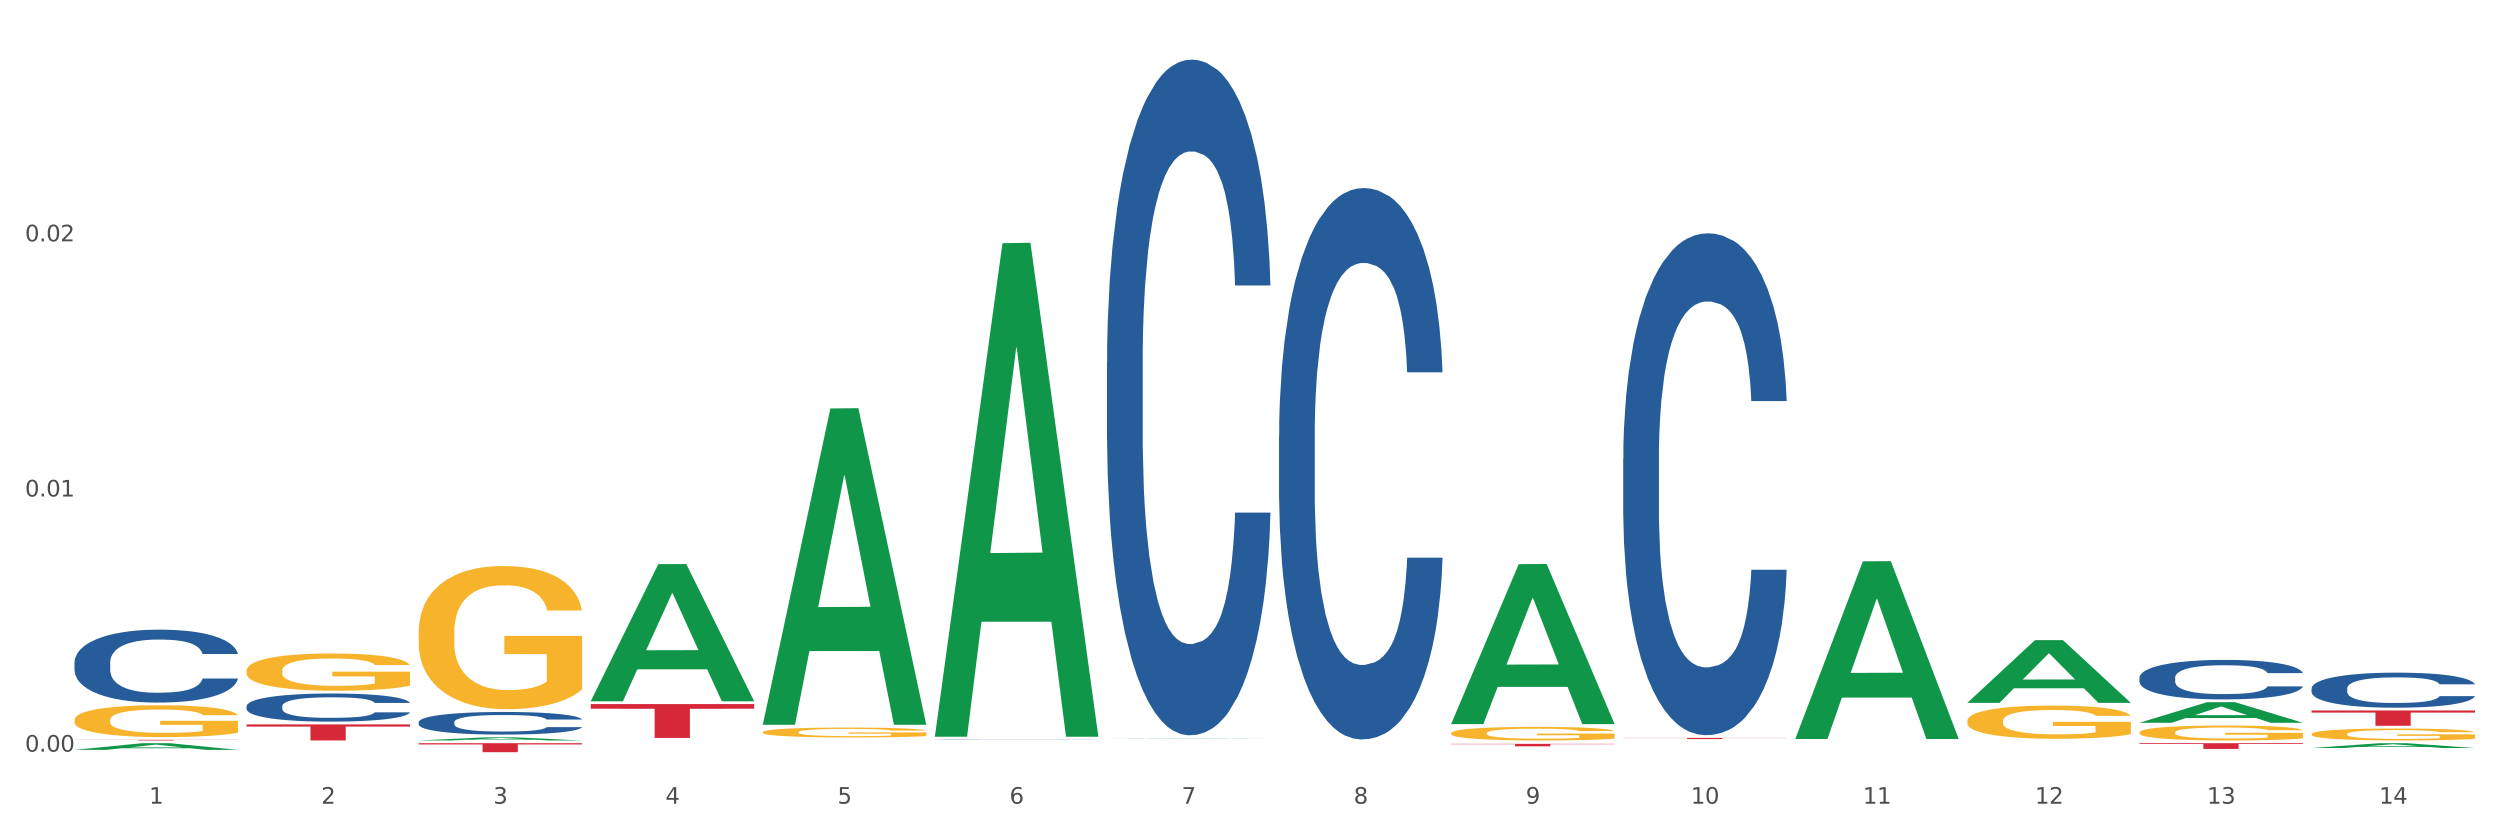 <?xml version="1.0" encoding="utf-8" standalone="no"?>
<!DOCTYPE svg PUBLIC "-//W3C//DTD SVG 1.1//EN"
  "http://www.w3.org/Graphics/SVG/1.1/DTD/svg11.dtd">
<svg xmlns:xlink="http://www.w3.org/1999/xlink" width="1080pt" height="360pt" viewBox="0 0 1080 360" xmlns="http://www.w3.org/2000/svg" version="1.1">
 <rect x="0" y="0" width="1080" height="360" fill="#333333" stroke="none"/>
 <defs>
  <style type="text/css">*{stroke-linejoin: round; stroke-linecap: butt}</style>
 </defs>
 <g id="figure_1">
  <g id="patch_1">
   <path d="M 0 360 
L 1080 360 
L 1080 0 
L 0 0 
z
" style="fill: #ffffff; stroke: #ffffff; stroke-linejoin: miter"/>
  </g>
  <g id="axes_1">
   <g id="matplotlib.axis_1">
    <g id="xtick_1">
     <g id="text_1">
      <!-- 1 -->
      <g style="fill: #4d4d4d" transform="translate(64.432 347.204) scale(0.096 -0.096)">
       <defs>
        <path id="DejaVuSans-31" d="M 794 531 
L 1825 531 
L 1825 4091 
L 703 3866 
L 703 4441 
L 1819 4666 
L 2450 4666 
L 2450 531 
L 3481 531 
L 3481 0 
L 794 0 
L 794 531 
z
" transform="scale(0.016)"/>
       </defs>
       <use xlink:href="#DejaVuSans-31"/>
      </g>
     </g>
    </g>
    <g id="xtick_2">
     <g id="text_2">
      <!-- 2 -->
      <g style="fill: #4d4d4d" transform="translate(138.771 347.204) scale(0.096 -0.096)">
       <defs>
        <path id="DejaVuSans-32" d="M 1228 531 
L 3431 531 
L 3431 0 
L 469 0 
L 469 531 
Q 828 903 1448 1529 
Q 2069 2156 2228 2338 
Q 2531 2678 2651 2914 
Q 2772 3150 2772 3378 
Q 2772 3750 2511 3984 
Q 2250 4219 1831 4219 
Q 1534 4219 1204 4116 
Q 875 4013 500 3803 
L 500 4441 
Q 881 4594 1212 4672 
Q 1544 4750 1819 4750 
Q 2544 4750 2975 4387 
Q 3406 4025 3406 3419 
Q 3406 3131 3298 2873 
Q 3191 2616 2906 2266 
Q 2828 2175 2409 1742 
Q 1991 1309 1228 531 
z
" transform="scale(0.016)"/>
       </defs>
       <use xlink:href="#DejaVuSans-32"/>
      </g>
     </g>
    </g>
    <g id="xtick_3">
     <g id="text_3">
      <!-- 3 -->
      <g style="fill: #4d4d4d" transform="translate(213.109 347.204) scale(0.096 -0.096)">
       <defs>
        <path id="DejaVuSans-33" d="M 2597 2516 
Q 3050 2419 3304 2112 
Q 3559 1806 3559 1356 
Q 3559 666 3084 287 
Q 2609 -91 1734 -91 
Q 1441 -91 1130 -33 
Q 819 25 488 141 
L 488 750 
Q 750 597 1062 519 
Q 1375 441 1716 441 
Q 2309 441 2620 675 
Q 2931 909 2931 1356 
Q 2931 1769 2642 2001 
Q 2353 2234 1838 2234 
L 1294 2234 
L 1294 2753 
L 1863 2753 
Q 2328 2753 2575 2939 
Q 2822 3125 2822 3475 
Q 2822 3834 2567 4026 
Q 2313 4219 1838 4219 
Q 1578 4219 1281 4162 
Q 984 4106 628 3988 
L 628 4550 
Q 988 4650 1302 4700 
Q 1616 4750 1894 4750 
Q 2613 4750 3031 4423 
Q 3450 4097 3450 3541 
Q 3450 3153 3228 2886 
Q 3006 2619 2597 2516 
z
" transform="scale(0.016)"/>
       </defs>
       <use xlink:href="#DejaVuSans-33"/>
      </g>
     </g>
    </g>
    <g id="xtick_4">
     <g id="text_4">
      <!-- 4 -->
      <g style="fill: #4d4d4d" transform="translate(287.448 347.204) scale(0.096 -0.096)">
       <defs>
        <path id="DejaVuSans-34" d="M 2419 4116 
L 825 1625 
L 2419 1625 
L 2419 4116 
z
M 2253 4666 
L 3047 4666 
L 3047 1625 
L 3713 1625 
L 3713 1100 
L 3047 1100 
L 3047 0 
L 2419 0 
L 2419 1100 
L 313 1100 
L 313 1709 
L 2253 4666 
z
" transform="scale(0.016)"/>
       </defs>
       <use xlink:href="#DejaVuSans-34"/>
      </g>
     </g>
    </g>
    <g id="xtick_5">
     <g id="text_5">
      <!-- 5 -->
      <g style="fill: #4d4d4d" transform="translate(361.787 347.204) scale(0.096 -0.096)">
       <defs>
        <path id="DejaVuSans-35" d="M 691 4666 
L 3169 4666 
L 3169 4134 
L 1269 4134 
L 1269 2991 
Q 1406 3038 1543 3061 
Q 1681 3084 1819 3084 
Q 2600 3084 3056 2656 
Q 3513 2228 3513 1497 
Q 3513 744 3044 326 
Q 2575 -91 1722 -91 
Q 1428 -91 1123 -41 
Q 819 9 494 109 
L 494 744 
Q 775 591 1075 516 
Q 1375 441 1709 441 
Q 2250 441 2565 725 
Q 2881 1009 2881 1497 
Q 2881 1984 2565 2268 
Q 2250 2553 1709 2553 
Q 1456 2553 1204 2497 
Q 953 2441 691 2322 
L 691 4666 
z
" transform="scale(0.016)"/>
       </defs>
       <use xlink:href="#DejaVuSans-35"/>
      </g>
     </g>
    </g>
    <g id="xtick_6">
     <g id="text_6">
      <!-- 6 -->
      <g style="fill: #4d4d4d" transform="translate(436.125 347.204) scale(0.096 -0.096)">
       <defs>
        <path id="DejaVuSans-36" d="M 2113 2584 
Q 1688 2584 1439 2293 
Q 1191 2003 1191 1497 
Q 1191 994 1439 701 
Q 1688 409 2113 409 
Q 2538 409 2786 701 
Q 3034 994 3034 1497 
Q 3034 2003 2786 2293 
Q 2538 2584 2113 2584 
z
M 3366 4563 
L 3366 3988 
Q 3128 4100 2886 4159 
Q 2644 4219 2406 4219 
Q 1781 4219 1451 3797 
Q 1122 3375 1075 2522 
Q 1259 2794 1537 2939 
Q 1816 3084 2150 3084 
Q 2853 3084 3261 2657 
Q 3669 2231 3669 1497 
Q 3669 778 3244 343 
Q 2819 -91 2113 -91 
Q 1303 -91 875 529 
Q 447 1150 447 2328 
Q 447 3434 972 4092 
Q 1497 4750 2381 4750 
Q 2619 4750 2861 4703 
Q 3103 4656 3366 4563 
z
" transform="scale(0.016)"/>
       </defs>
       <use xlink:href="#DejaVuSans-36"/>
      </g>
     </g>
    </g>
    <g id="xtick_7">
     <g id="text_7">
      <!-- 7 -->
      <g style="fill: #4d4d4d" transform="translate(510.464 347.204) scale(0.096 -0.096)">
       <defs>
        <path id="DejaVuSans-37" d="M 525 4666 
L 3525 4666 
L 3525 4397 
L 1831 0 
L 1172 0 
L 2766 4134 
L 525 4134 
L 525 4666 
z
" transform="scale(0.016)"/>
       </defs>
       <use xlink:href="#DejaVuSans-37"/>
      </g>
     </g>
    </g>
    <g id="xtick_8">
     <g id="text_8">
      <!-- 8 -->
      <g style="fill: #4d4d4d" transform="translate(584.803 347.204) scale(0.096 -0.096)">
       <defs>
        <path id="DejaVuSans-38" d="M 2034 2216 
Q 1584 2216 1326 1975 
Q 1069 1734 1069 1313 
Q 1069 891 1326 650 
Q 1584 409 2034 409 
Q 2484 409 2743 651 
Q 3003 894 3003 1313 
Q 3003 1734 2745 1975 
Q 2488 2216 2034 2216 
z
M 1403 2484 
Q 997 2584 770 2862 
Q 544 3141 544 3541 
Q 544 4100 942 4425 
Q 1341 4750 2034 4750 
Q 2731 4750 3128 4425 
Q 3525 4100 3525 3541 
Q 3525 3141 3298 2862 
Q 3072 2584 2669 2484 
Q 3125 2378 3379 2068 
Q 3634 1759 3634 1313 
Q 3634 634 3220 271 
Q 2806 -91 2034 -91 
Q 1263 -91 848 271 
Q 434 634 434 1313 
Q 434 1759 690 2068 
Q 947 2378 1403 2484 
z
M 1172 3481 
Q 1172 3119 1398 2916 
Q 1625 2713 2034 2713 
Q 2441 2713 2670 2916 
Q 2900 3119 2900 3481 
Q 2900 3844 2670 4047 
Q 2441 4250 2034 4250 
Q 1625 4250 1398 4047 
Q 1172 3844 1172 3481 
z
" transform="scale(0.016)"/>
       </defs>
       <use xlink:href="#DejaVuSans-38"/>
      </g>
     </g>
    </g>
    <g id="xtick_9">
     <g id="text_9">
      <!-- 9 -->
      <g style="fill: #4d4d4d" transform="translate(659.142 347.204) scale(0.096 -0.096)">
       <defs>
        <path id="DejaVuSans-39" d="M 703 97 
L 703 672 
Q 941 559 1184 500 
Q 1428 441 1663 441 
Q 2288 441 2617 861 
Q 2947 1281 2994 2138 
Q 2813 1869 2534 1725 
Q 2256 1581 1919 1581 
Q 1219 1581 811 2004 
Q 403 2428 403 3163 
Q 403 3881 828 4315 
Q 1253 4750 1959 4750 
Q 2769 4750 3195 4129 
Q 3622 3509 3622 2328 
Q 3622 1225 3098 567 
Q 2575 -91 1691 -91 
Q 1453 -91 1209 -44 
Q 966 3 703 97 
z
M 1959 2075 
Q 2384 2075 2632 2365 
Q 2881 2656 2881 3163 
Q 2881 3666 2632 3958 
Q 2384 4250 1959 4250 
Q 1534 4250 1286 3958 
Q 1038 3666 1038 3163 
Q 1038 2656 1286 2365 
Q 1534 2075 1959 2075 
z
" transform="scale(0.016)"/>
       </defs>
       <use xlink:href="#DejaVuSans-39"/>
      </g>
     </g>
    </g>
    <g id="xtick_10">
     <g id="text_10">
      <!-- 10 -->
      <g style="fill: #4d4d4d" transform="translate(730.426 347.204) scale(0.096 -0.096)">
       <defs>
        <path id="DejaVuSans-30" d="M 2034 4250 
Q 1547 4250 1301 3770 
Q 1056 3291 1056 2328 
Q 1056 1369 1301 889 
Q 1547 409 2034 409 
Q 2525 409 2770 889 
Q 3016 1369 3016 2328 
Q 3016 3291 2770 3770 
Q 2525 4250 2034 4250 
z
M 2034 4750 
Q 2819 4750 3233 4129 
Q 3647 3509 3647 2328 
Q 3647 1150 3233 529 
Q 2819 -91 2034 -91 
Q 1250 -91 836 529 
Q 422 1150 422 2328 
Q 422 3509 836 4129 
Q 1250 4750 2034 4750 
z
" transform="scale(0.016)"/>
       </defs>
       <use xlink:href="#DejaVuSans-31"/>
       <use xlink:href="#DejaVuSans-30" transform="translate(63.623 0)"/>
      </g>
     </g>
    </g>
    <g id="xtick_11">
     <g id="text_11">
      <!-- 11 -->
      <g style="fill: #4d4d4d" transform="translate(804.765 347.204) scale(0.096 -0.096)">
       <use xlink:href="#DejaVuSans-31"/>
       <use xlink:href="#DejaVuSans-31" transform="translate(63.623 0)"/>
      </g>
     </g>
    </g>
    <g id="xtick_12">
     <g id="text_12">
      <!-- 12 -->
      <g style="fill: #4d4d4d" transform="translate(879.104 347.204) scale(0.096 -0.096)">
       <use xlink:href="#DejaVuSans-31"/>
       <use xlink:href="#DejaVuSans-32" transform="translate(63.623 0)"/>
      </g>
     </g>
    </g>
    <g id="xtick_13">
     <g id="text_13">
      <!-- 13 -->
      <g style="fill: #4d4d4d" transform="translate(953.442 347.204) scale(0.096 -0.096)">
       <use xlink:href="#DejaVuSans-31"/>
       <use xlink:href="#DejaVuSans-33" transform="translate(63.623 0)"/>
      </g>
     </g>
    </g>
    <g id="xtick_14">
     <g id="text_14">
      <!-- 14 -->
      <g style="fill: #4d4d4d" transform="translate(1027.781 347.204) scale(0.096 -0.096)">
       <use xlink:href="#DejaVuSans-31"/>
       <use xlink:href="#DejaVuSans-34" transform="translate(63.623 0)"/>
      </g>
     </g>
    </g>
    <g id="xtick_15"/>
    <g id="xtick_16"/>
    <g id="xtick_17"/>
    <g id="xtick_18"/>
    <g id="xtick_19"/>
    <g id="xtick_20"/>
    <g id="xtick_21"/>
    <g id="xtick_22"/>
    <g id="xtick_23"/>
    <g id="xtick_24"/>
    <g id="xtick_25"/>
    <g id="xtick_26"/>
    <g id="xtick_27"/>
   </g>
   <g id="matplotlib.axis_2">
    <g id="ytick_1">
     <g id="text_15">
      <!-- 0.00 -->
      <g style="fill: #4d4d4d" transform="translate(10.8 324.715) scale(0.096 -0.096)">
       <defs>
        <path id="DejaVuSans-2e" d="M 684 794 
L 1344 794 
L 1344 0 
L 684 0 
L 684 794 
z
" transform="scale(0.016)"/>
       </defs>
       <use xlink:href="#DejaVuSans-30"/>
       <use xlink:href="#DejaVuSans-2e" transform="translate(63.623 0)"/>
       <use xlink:href="#DejaVuSans-30" transform="translate(95.41 0)"/>
       <use xlink:href="#DejaVuSans-30" transform="translate(159.033 0)"/>
      </g>
     </g>
    </g>
    <g id="ytick_2">
     <g id="text_16">
      <!-- 0.01 -->
      <g style="fill: #4d4d4d" transform="translate(10.8 214.488) scale(0.096 -0.096)">
       <use xlink:href="#DejaVuSans-30"/>
       <use xlink:href="#DejaVuSans-2e" transform="translate(63.623 0)"/>
       <use xlink:href="#DejaVuSans-30" transform="translate(95.41 0)"/>
       <use xlink:href="#DejaVuSans-31" transform="translate(159.033 0)"/>
      </g>
     </g>
    </g>
    <g id="ytick_3">
     <g id="text_17">
      <!-- 0.02 -->
      <g style="fill: #4d4d4d" transform="translate(10.8 104.262) scale(0.096 -0.096)">
       <use xlink:href="#DejaVuSans-30"/>
       <use xlink:href="#DejaVuSans-2e" transform="translate(63.623 0)"/>
       <use xlink:href="#DejaVuSans-30" transform="translate(95.41 0)"/>
       <use xlink:href="#DejaVuSans-32" transform="translate(159.033 0)"/>
      </g>
     </g>
    </g>
    <g id="ytick_4"/>
    <g id="ytick_5"/>
    <g id="ytick_6"/>
   </g>
   <g id="PolyCollection_1">
    <path d="M 32.175 323.926 
L 32.248 323.923 
L 61.37 321.071 
L 73.456 321.068 
L 102.797 323.931 
L 88.818 323.931 
L 82.484 323.264 
L 52.415 323.264 
L 52.197 323.275 
L 46.081 323.931 
L 32.175 323.931 
L 32.175 323.926 
L 56.201 322.866 
L 78.698 322.864 
L 67.559 321.678 
L 67.413 321.673 
L 67.267 321.681 
L 56.128 322.864 
L 56.201 322.866 
L 32.175 323.926 
z
" clip-path="url(#p1b3517a456)" style="fill: #109648"/>
    <path d="M 701.223 318.777 
L 771.845 318.777 
L 771.845 318.848 
L 744.065 318.848 
L 744.065 319.288 
L 728.836 319.288 
L 728.836 318.848 
L 701.223 318.848 
L 701.223 318.777 
L 701.223 318.777 
z
" clip-path="url(#p1b3517a456)" style="fill: #d62839"/>
    <path d="M 626.885 321.344 
L 697.506 321.344 
L 697.506 321.492 
L 669.726 321.493 
L 669.726 322.409 
L 654.497 322.409 
L 654.497 321.493 
L 626.885 321.492 
L 626.885 321.345 
L 626.885 321.344 
z
" clip-path="url(#p1b3517a456)" style="fill: #d62839"/>
    <path d="M 255.191 304.144 
L 325.813 304.144 
L 325.813 306.181 
L 298.033 306.194 
L 298.033 318.796 
L 282.804 318.796 
L 282.804 306.194 
L 255.191 306.181 
L 255.191 304.158 
L 255.191 304.144 
z
" clip-path="url(#p1b3517a456)" style="fill: #d62839"/>
    <path d="M 180.852 321.068 
L 251.474 321.068 
L 251.474 321.607 
L 223.694 321.611 
L 223.694 324.95 
L 208.465 324.95 
L 208.465 321.611 
L 180.852 321.607 
L 180.852 321.072 
L 180.852 321.068 
z
" clip-path="url(#p1b3517a456)" style="fill: #d62839"/>
    <path d="M 106.514 312.928 
L 177.135 312.928 
L 177.135 313.895 
L 149.355 313.901 
L 149.355 319.887 
L 134.126 319.887 
L 134.126 313.901 
L 106.514 313.895 
L 106.514 312.934 
L 106.514 312.928 
z
" clip-path="url(#p1b3517a456)" style="fill: #d62839"/>
    <path d="M 32.175 319.608 
L 102.797 319.608 
L 102.797 319.646 
L 75.017 319.647 
L 75.017 319.887 
L 59.788 319.887 
L 59.788 319.647 
L 32.175 319.646 
L 32.175 319.608 
L 32.175 319.608 
z
" clip-path="url(#p1b3517a456)" style="fill: #d62839"/>
    <path d="M 32.175 286.164 
L 32.258 286.136 
L 32.258 285.33 
L 32.509 284.237 
L 33.427 282.222 
L 34.596 280.697 
L 36.599 278.913 
L 37.684 278.165 
L 39.104 277.331 
L 42.025 275.978 
L 45.364 274.828 
L 47.702 274.194 
L 49.455 273.792 
L 53.378 273.072 
L 55.632 272.756 
L 57.969 272.497 
L 59.973 272.324 
L 63.312 272.123 
L 65.983 272.036 
L 69.072 272.008 
L 71.66 272.036 
L 75.082 272.152 
L 80.091 272.497 
L 82.011 272.698 
L 84.599 273.044 
L 87.27 273.504 
L 89.44 273.964 
L 91.945 274.626 
L 94.533 275.489 
L 97.037 276.583 
L 98.79 277.59 
L 100.209 278.654 
L 101.461 279.949 
L 102.379 281.359 
L 102.797 282.539 
L 87.52 282.539 
L 87.103 281.474 
L 86.268 280.323 
L 85.434 279.546 
L 84.515 278.913 
L 83.096 278.194 
L 81.844 277.734 
L 79.757 277.187 
L 77.837 276.842 
L 76.251 276.64 
L 74.331 276.468 
L 70.241 276.295 
L 67.319 276.295 
L 65.482 276.353 
L 63.229 276.496 
L 61.309 276.698 
L 59.055 277.043 
L 57.302 277.417 
L 55.549 277.906 
L 54.547 278.252 
L 53.044 278.885 
L 52.043 279.403 
L 50.707 280.295 
L 49.956 280.928 
L 48.62 282.568 
L 48.036 283.776 
L 47.785 284.611 
L 47.618 285.531 
L 47.618 290.02 
L 48.119 292.034 
L 48.537 292.898 
L 49.204 293.876 
L 50.457 295.142 
L 52.293 296.379 
L 54.213 297.271 
L 55.799 297.818 
L 57.302 298.221 
L 58.804 298.537 
L 60.641 298.825 
L 62.143 298.998 
L 64.397 299.17 
L 67.069 299.257 
L 69.155 299.257 
L 73.413 299.113 
L 75.333 298.969 
L 77.169 298.767 
L 79.173 298.451 
L 80.759 298.106 
L 81.677 297.847 
L 83.18 297.3 
L 84.348 296.725 
L 85.35 296.063 
L 86.018 295.487 
L 86.769 294.624 
L 87.353 293.646 
L 87.52 293.128 
L 102.797 293.128 
L 102.463 294.164 
L 101.879 295.171 
L 100.71 296.523 
L 99.792 297.3 
L 98.372 298.25 
L 96.87 299.055 
L 94.783 299.947 
L 92.863 300.609 
L 90.86 301.185 
L 88.689 301.702 
L 84.766 302.422 
L 83.347 302.623 
L 80.341 302.968 
L 78.004 303.17 
L 74.581 303.371 
L 71.075 303.486 
L 67.402 303.515 
L 64.147 303.458 
L 60.557 303.285 
L 58.303 303.112 
L 55.799 302.853 
L 52.877 302.451 
L 50.123 301.961 
L 47.535 301.386 
L 45.114 300.724 
L 42.86 299.976 
L 39.938 298.739 
L 37.768 297.53 
L 36.182 296.408 
L 35.097 295.458 
L 34.011 294.25 
L 33.427 293.416 
L 32.509 291.401 
L 32.175 289.531 
L 32.175 286.164 
z
" clip-path="url(#p1b3517a456)" style="fill: #255c99"/>
    <path d="M 106.514 305.054 
L 106.597 305.043 
L 106.597 304.733 
L 106.848 304.311 
L 107.766 303.534 
L 108.935 302.946 
L 110.938 302.258 
L 112.023 301.969 
L 113.442 301.647 
L 116.364 301.126 
L 119.703 300.682 
L 122.04 300.438 
L 123.794 300.282 
L 127.717 300.005 
L 129.971 299.883 
L 132.308 299.783 
L 134.312 299.716 
L 137.651 299.639 
L 140.322 299.605 
L 143.411 299.594 
L 145.998 299.605 
L 149.421 299.65 
L 154.43 299.783 
L 156.35 299.861 
L 158.937 299.994 
L 161.609 300.171 
L 163.779 300.349 
L 166.283 300.604 
L 168.871 300.937 
L 171.376 301.359 
L 173.129 301.747 
L 174.548 302.158 
L 175.8 302.657 
L 176.718 303.201 
L 177.135 303.656 
L 161.859 303.656 
L 161.442 303.245 
L 160.607 302.801 
L 159.772 302.502 
L 158.854 302.258 
L 157.435 301.98 
L 156.183 301.803 
L 154.096 301.592 
L 152.176 301.459 
L 150.59 301.381 
L 148.67 301.314 
L 144.579 301.248 
L 141.658 301.248 
L 139.821 301.27 
L 137.567 301.325 
L 135.647 301.403 
L 133.393 301.536 
L 131.64 301.681 
L 129.887 301.869 
L 128.886 302.002 
L 127.383 302.247 
L 126.381 302.446 
L 125.046 302.79 
L 124.294 303.035 
L 122.959 303.667 
L 122.374 304.133 
L 122.124 304.455 
L 121.957 304.81 
L 121.957 306.541 
L 122.458 307.318 
L 122.875 307.651 
L 123.543 308.029 
L 124.795 308.517 
L 126.632 308.994 
L 128.552 309.338 
L 130.138 309.549 
L 131.64 309.704 
L 133.143 309.826 
L 134.979 309.937 
L 136.482 310.004 
L 138.736 310.071 
L 141.407 310.104 
L 143.494 310.104 
L 147.751 310.048 
L 149.671 309.993 
L 151.508 309.915 
L 153.511 309.793 
L 155.097 309.66 
L 156.016 309.56 
L 157.518 309.349 
L 158.687 309.127 
L 159.689 308.872 
L 160.357 308.65 
L 161.108 308.317 
L 161.692 307.94 
L 161.859 307.74 
L 177.135 307.74 
L 176.802 308.14 
L 176.217 308.528 
L 175.049 309.05 
L 174.13 309.349 
L 172.711 309.715 
L 171.209 310.026 
L 169.122 310.37 
L 167.202 310.625 
L 165.198 310.847 
L 163.028 311.047 
L 159.104 311.325 
L 157.685 311.402 
L 154.68 311.536 
L 152.343 311.613 
L 148.92 311.691 
L 145.414 311.735 
L 141.741 311.746 
L 138.486 311.724 
L 134.896 311.658 
L 132.642 311.591 
L 130.138 311.491 
L 127.216 311.336 
L 124.461 311.147 
L 121.874 310.925 
L 119.453 310.67 
L 117.199 310.381 
L 114.277 309.904 
L 112.107 309.438 
L 110.521 309.005 
L 109.435 308.639 
L 108.35 308.173 
L 107.766 307.851 
L 106.848 307.074 
L 106.514 306.353 
L 106.514 305.054 
z
" clip-path="url(#p1b3517a456)" style="fill: #255c99"/>
    <path d="M 180.852 311.956 
L 180.936 311.947 
L 180.936 311.697 
L 181.186 311.358 
L 182.105 310.733 
L 183.273 310.26 
L 185.277 309.707 
L 186.362 309.475 
L 187.781 309.216 
L 190.703 308.797 
L 194.042 308.44 
L 196.379 308.244 
L 198.132 308.119 
L 202.056 307.896 
L 204.31 307.797 
L 206.647 307.717 
L 208.65 307.664 
L 211.989 307.601 
L 214.661 307.574 
L 217.749 307.565 
L 220.337 307.574 
L 223.76 307.61 
L 228.768 307.717 
L 230.688 307.78 
L 233.276 307.887 
L 235.947 308.029 
L 238.118 308.172 
L 240.622 308.378 
L 243.21 308.645 
L 245.714 308.984 
L 247.467 309.297 
L 248.886 309.627 
L 250.139 310.028 
L 251.057 310.466 
L 251.474 310.832 
L 236.198 310.832 
L 235.78 310.501 
L 234.946 310.144 
L 234.111 309.903 
L 233.193 309.707 
L 231.774 309.484 
L 230.521 309.341 
L 228.434 309.172 
L 226.514 309.065 
L 224.928 309.002 
L 223.008 308.949 
L 218.918 308.895 
L 215.996 308.895 
L 214.16 308.913 
L 211.906 308.958 
L 209.986 309.02 
L 207.732 309.127 
L 205.979 309.243 
L 204.226 309.395 
L 203.224 309.502 
L 201.722 309.698 
L 200.72 309.859 
L 199.384 310.136 
L 198.633 310.332 
L 197.297 310.84 
L 196.713 311.215 
L 196.463 311.474 
L 196.296 311.76 
L 196.296 313.152 
L 196.797 313.776 
L 197.214 314.044 
L 197.882 314.348 
L 199.134 314.74 
L 200.97 315.124 
L 202.89 315.401 
L 204.476 315.57 
L 205.979 315.695 
L 207.482 315.793 
L 209.318 315.882 
L 210.821 315.936 
L 213.075 315.99 
L 215.746 316.016 
L 217.833 316.016 
L 222.09 315.972 
L 224.01 315.927 
L 225.847 315.865 
L 227.85 315.766 
L 229.436 315.659 
L 230.354 315.579 
L 231.857 315.41 
L 233.026 315.231 
L 234.027 315.026 
L 234.695 314.847 
L 235.447 314.58 
L 236.031 314.276 
L 236.198 314.116 
L 251.474 314.116 
L 251.14 314.437 
L 250.556 314.749 
L 249.387 315.169 
L 248.469 315.41 
L 247.05 315.704 
L 245.547 315.954 
L 243.46 316.231 
L 241.54 316.436 
L 239.537 316.614 
L 237.367 316.775 
L 233.443 316.998 
L 232.024 317.06 
L 229.019 317.168 
L 226.681 317.23 
L 223.259 317.292 
L 219.753 317.328 
L 216.08 317.337 
L 212.824 317.319 
L 209.235 317.266 
L 206.981 317.212 
L 204.476 317.132 
L 201.555 317.007 
L 198.8 316.855 
L 196.212 316.677 
L 193.791 316.471 
L 191.538 316.239 
L 188.616 315.856 
L 186.445 315.481 
L 184.859 315.133 
L 183.774 314.838 
L 182.689 314.464 
L 182.105 314.205 
L 181.186 313.58 
L 180.852 313 
L 180.852 311.956 
z
" clip-path="url(#p1b3517a456)" style="fill: #255c99"/>
    <path d="M 403.869 319.53 
L 403.952 319.53 
L 403.952 319.526 
L 404.202 319.52 
L 405.121 319.51 
L 406.289 319.502 
L 408.293 319.493 
L 409.378 319.49 
L 410.797 319.485 
L 413.719 319.478 
L 417.058 319.473 
L 419.395 319.469 
L 421.148 319.467 
L 425.072 319.464 
L 427.326 319.462 
L 429.663 319.461 
L 431.666 319.46 
L 435.006 319.459 
L 437.677 319.458 
L 440.766 319.458 
L 443.353 319.458 
L 446.776 319.459 
L 451.785 319.461 
L 453.704 319.462 
L 456.292 319.464 
L 458.964 319.466 
L 461.134 319.468 
L 463.638 319.472 
L 466.226 319.476 
L 468.73 319.482 
L 470.483 319.487 
L 471.903 319.492 
L 473.155 319.499 
L 474.073 319.506 
L 474.49 319.512 
L 459.214 319.512 
L 458.797 319.506 
L 457.962 319.501 
L 457.127 319.497 
L 456.209 319.493 
L 454.79 319.49 
L 453.538 319.487 
L 451.451 319.485 
L 449.531 319.483 
L 447.945 319.482 
L 446.025 319.481 
L 441.934 319.48 
L 439.012 319.48 
L 437.176 319.48 
L 434.922 319.481 
L 433.002 319.482 
L 430.748 319.484 
L 428.995 319.486 
L 427.242 319.488 
L 426.24 319.49 
L 424.738 319.493 
L 423.736 319.496 
L 422.401 319.5 
L 421.649 319.504 
L 420.314 319.512 
L 419.729 319.518 
L 419.479 319.522 
L 419.312 319.527 
L 419.312 319.55 
L 419.813 319.56 
L 420.23 319.564 
L 420.898 319.569 
L 422.15 319.576 
L 423.987 319.582 
L 425.907 319.587 
L 427.493 319.59 
L 428.995 319.592 
L 430.498 319.593 
L 432.334 319.595 
L 433.837 319.596 
L 436.091 319.596 
L 438.762 319.597 
L 440.849 319.597 
L 445.106 319.596 
L 447.026 319.595 
L 448.863 319.594 
L 450.866 319.593 
L 452.452 319.591 
L 453.371 319.59 
L 454.873 319.587 
L 456.042 319.584 
L 457.044 319.581 
L 457.711 319.578 
L 458.463 319.573 
L 459.047 319.568 
L 459.214 319.566 
L 474.49 319.566 
L 474.156 319.571 
L 473.572 319.576 
L 472.403 319.583 
L 471.485 319.587 
L 470.066 319.592 
L 468.563 319.596 
L 466.477 319.6 
L 464.557 319.604 
L 462.553 319.607 
L 460.383 319.609 
L 456.459 319.613 
L 455.04 319.614 
L 452.035 319.616 
L 449.698 319.617 
L 446.275 319.618 
L 442.769 319.618 
L 439.096 319.618 
L 435.84 319.618 
L 432.251 319.617 
L 429.997 319.616 
L 427.493 319.615 
L 424.571 319.613 
L 421.816 319.611 
L 419.228 319.608 
L 416.808 319.604 
L 414.554 319.6 
L 411.632 319.594 
L 409.462 319.588 
L 407.875 319.582 
L 406.79 319.578 
L 405.705 319.571 
L 405.121 319.567 
L 404.202 319.557 
L 403.869 319.547 
L 403.869 319.53 
z
" clip-path="url(#p1b3517a456)" style="fill: #255c99"/>
    <path d="M 924.24 321.068 
L 994.861 321.068 
L 994.861 321.411 
L 967.081 321.414 
L 967.081 323.538 
L 951.852 323.538 
L 951.852 321.414 
L 924.24 321.411 
L 924.24 321.07 
L 924.24 321.068 
z
" clip-path="url(#p1b3517a456)" style="fill: #d62839"/>
    <path d="M 478.207 156.917 
L 478.291 156.651 
L 478.291 149.187 
L 478.541 139.056 
L 479.459 120.396 
L 480.628 106.267 
L 482.632 89.739 
L 483.717 82.808 
L 485.136 75.077 
L 488.058 62.548 
L 491.397 51.884 
L 493.734 46.02 
L 495.487 42.288 
L 499.41 35.623 
L 501.664 32.691 
L 504.002 30.291 
L 506.005 28.692 
L 509.344 26.826 
L 512.016 26.026 
L 515.104 25.759 
L 517.692 26.026 
L 521.115 27.092 
L 526.123 30.291 
L 528.043 32.157 
L 530.631 35.356 
L 533.302 39.622 
L 535.473 43.887 
L 537.977 50.018 
L 540.565 58.016 
L 543.069 68.146 
L 544.822 77.476 
L 546.241 87.34 
L 547.493 99.336 
L 548.412 112.398 
L 548.829 123.328 
L 533.553 123.328 
L 533.135 113.465 
L 532.301 102.801 
L 531.466 95.604 
L 530.548 89.739 
L 529.128 83.074 
L 527.876 78.809 
L 525.789 73.744 
L 523.869 70.545 
L 522.283 68.679 
L 520.363 67.08 
L 516.273 65.48 
L 513.351 65.48 
L 511.515 66.013 
L 509.261 67.346 
L 507.341 69.212 
L 505.087 72.411 
L 503.334 75.877 
L 501.581 80.409 
L 500.579 83.608 
L 499.077 89.472 
L 498.075 94.271 
L 496.739 102.535 
L 495.988 108.4 
L 494.652 123.595 
L 494.068 134.791 
L 493.818 142.522 
L 493.651 151.053 
L 493.651 192.639 
L 494.151 211.3 
L 494.569 219.297 
L 495.237 228.361 
L 496.489 240.091 
L 498.325 251.554 
L 500.245 259.818 
L 501.831 264.883 
L 503.334 268.615 
L 504.837 271.547 
L 506.673 274.213 
L 508.176 275.813 
L 510.429 277.412 
L 513.101 278.212 
L 515.188 278.212 
L 519.445 276.879 
L 521.365 275.546 
L 523.202 273.68 
L 525.205 270.748 
L 526.791 267.549 
L 527.709 265.149 
L 529.212 260.084 
L 530.381 254.753 
L 531.382 248.621 
L 532.05 243.29 
L 532.801 235.292 
L 533.386 226.229 
L 533.553 221.43 
L 548.829 221.43 
L 548.495 231.027 
L 547.911 240.357 
L 546.742 252.887 
L 545.824 260.084 
L 544.405 268.882 
L 542.902 276.346 
L 540.815 284.61 
L 538.895 290.741 
L 536.892 296.073 
L 534.721 300.871 
L 530.798 307.536 
L 529.379 309.402 
L 526.374 312.601 
L 524.036 314.467 
L 520.614 316.333 
L 517.108 317.399 
L 513.435 317.666 
L 510.179 317.133 
L 506.59 315.533 
L 504.336 313.934 
L 501.831 311.534 
L 498.91 307.802 
L 496.155 303.27 
L 493.567 297.939 
L 491.146 291.807 
L 488.892 284.876 
L 485.971 273.413 
L 483.8 262.217 
L 482.214 251.82 
L 481.129 243.023 
L 480.044 231.827 
L 479.459 224.096 
L 478.541 205.435 
L 478.207 188.107 
L 478.207 156.917 
z
" clip-path="url(#p1b3517a456)" style="fill: #255c99"/>
    <path d="M 701.223 198.208 
L 701.307 198.01 
L 701.307 192.466 
L 701.557 184.943 
L 702.476 171.084 
L 703.644 160.59 
L 705.648 148.315 
L 706.733 143.167 
L 708.152 137.425 
L 711.074 128.12 
L 714.413 120.2 
L 716.75 115.845 
L 718.503 113.073 
L 722.427 108.123 
L 724.681 105.945 
L 727.018 104.163 
L 729.021 102.975 
L 732.36 101.589 
L 735.032 100.996 
L 738.12 100.798 
L 740.708 100.996 
L 744.131 101.787 
L 749.139 104.163 
L 751.059 105.549 
L 753.647 107.925 
L 756.318 111.093 
L 758.489 114.261 
L 760.993 118.815 
L 763.581 124.754 
L 766.085 132.278 
L 767.838 139.207 
L 769.257 146.533 
L 770.51 155.442 
L 771.428 165.144 
L 771.845 173.261 
L 756.569 173.261 
L 756.151 165.936 
L 755.317 158.016 
L 754.482 152.671 
L 753.564 148.315 
L 752.145 143.365 
L 750.892 140.197 
L 748.805 136.436 
L 746.885 134.06 
L 745.299 132.674 
L 743.379 131.486 
L 739.289 130.298 
L 736.367 130.298 
L 734.531 130.694 
L 732.277 131.684 
L 730.357 133.07 
L 728.103 135.446 
L 726.35 138.019 
L 724.597 141.385 
L 723.595 143.761 
L 722.093 148.117 
L 721.091 151.681 
L 719.755 157.818 
L 719.004 162.174 
L 717.668 173.459 
L 717.084 181.775 
L 716.834 187.517 
L 716.667 193.852 
L 716.667 224.739 
L 717.168 238.598 
L 717.585 244.537 
L 718.253 251.269 
L 719.505 259.981 
L 721.341 268.494 
L 723.261 274.632 
L 724.847 278.394 
L 726.35 281.165 
L 727.853 283.343 
L 729.689 285.323 
L 731.192 286.511 
L 733.446 287.699 
L 736.117 288.293 
L 738.204 288.293 
L 742.461 287.303 
L 744.381 286.313 
L 746.218 284.927 
L 748.221 282.749 
L 749.807 280.373 
L 750.725 278.592 
L 752.228 274.83 
L 753.397 270.87 
L 754.398 266.316 
L 755.066 262.356 
L 755.818 256.417 
L 756.402 249.685 
L 756.569 246.121 
L 771.845 246.121 
L 771.511 253.249 
L 770.927 260.179 
L 769.758 269.484 
L 768.84 274.83 
L 767.421 281.363 
L 765.918 286.907 
L 763.831 293.045 
L 761.911 297.598 
L 759.908 301.558 
L 757.738 305.122 
L 753.814 310.072 
L 752.395 311.458 
L 749.39 313.834 
L 747.052 315.219 
L 743.63 316.605 
L 740.124 317.397 
L 736.451 317.595 
L 733.195 317.199 
L 729.606 316.011 
L 727.352 314.823 
L 724.847 313.042 
L 721.926 310.27 
L 719.171 306.904 
L 716.583 302.944 
L 714.162 298.39 
L 711.908 293.243 
L 708.987 284.729 
L 706.816 276.414 
L 705.23 268.692 
L 704.145 262.158 
L 703.06 253.843 
L 702.476 248.101 
L 701.557 234.242 
L 701.223 221.373 
L 701.223 198.208 
z
" clip-path="url(#p1b3517a456)" style="fill: #255c99"/>
    <path d="M 924.24 292.749 
L 924.323 292.733 
L 924.323 292.296 
L 924.573 291.704 
L 925.492 290.612 
L 926.66 289.786 
L 928.664 288.819 
L 929.749 288.413 
L 931.168 287.961 
L 934.09 287.228 
L 937.429 286.604 
L 939.766 286.261 
L 941.519 286.043 
L 945.443 285.653 
L 947.697 285.481 
L 950.034 285.341 
L 952.037 285.247 
L 955.377 285.138 
L 958.048 285.091 
L 961.136 285.076 
L 963.724 285.091 
L 967.147 285.154 
L 972.155 285.341 
L 974.075 285.45 
L 976.663 285.637 
L 979.335 285.887 
L 981.505 286.136 
L 984.009 286.495 
L 986.597 286.963 
L 989.101 287.555 
L 990.854 288.101 
L 992.273 288.678 
L 993.526 289.38 
L 994.444 290.144 
L 994.861 290.784 
L 979.585 290.784 
L 979.168 290.207 
L 978.333 289.583 
L 977.498 289.162 
L 976.58 288.819 
L 975.161 288.429 
L 973.908 288.179 
L 971.822 287.883 
L 969.902 287.696 
L 968.316 287.587 
L 966.396 287.493 
L 962.305 287.399 
L 959.383 287.399 
L 957.547 287.431 
L 955.293 287.509 
L 953.373 287.618 
L 951.119 287.805 
L 949.366 288.008 
L 947.613 288.273 
L 946.611 288.46 
L 945.109 288.803 
L 944.107 289.084 
L 942.771 289.567 
L 942.02 289.91 
L 940.685 290.799 
L 940.1 291.454 
L 939.85 291.907 
L 939.683 292.406 
L 939.683 294.839 
L 940.184 295.93 
L 940.601 296.398 
L 941.269 296.928 
L 942.521 297.615 
L 944.358 298.285 
L 946.278 298.769 
L 947.864 299.065 
L 949.366 299.283 
L 950.869 299.455 
L 952.705 299.611 
L 954.208 299.704 
L 956.462 299.798 
L 959.133 299.845 
L 961.22 299.845 
L 965.477 299.767 
L 967.397 299.689 
L 969.234 299.58 
L 971.237 299.408 
L 972.823 299.221 
L 973.742 299.081 
L 975.244 298.784 
L 976.413 298.472 
L 977.415 298.114 
L 978.082 297.802 
L 978.834 297.334 
L 979.418 296.804 
L 979.585 296.523 
L 994.861 296.523 
L 994.527 297.084 
L 993.943 297.63 
L 992.774 298.363 
L 991.856 298.784 
L 990.437 299.299 
L 988.934 299.736 
L 986.847 300.219 
L 984.927 300.578 
L 982.924 300.89 
L 980.754 301.17 
L 976.83 301.56 
L 975.411 301.67 
L 972.406 301.857 
L 970.069 301.966 
L 966.646 302.075 
L 963.14 302.137 
L 959.467 302.153 
L 956.211 302.122 
L 952.622 302.028 
L 950.368 301.935 
L 947.864 301.794 
L 944.942 301.576 
L 942.187 301.311 
L 939.599 300.999 
L 937.178 300.64 
L 934.925 300.235 
L 932.003 299.564 
L 929.832 298.909 
L 928.246 298.301 
L 927.161 297.786 
L 926.076 297.131 
L 925.492 296.679 
L 924.573 295.587 
L 924.24 294.573 
L 924.24 292.749 
z
" clip-path="url(#p1b3517a456)" style="fill: #255c99"/>
    <path d="M 998.578 297.388 
L 998.662 297.374 
L 998.662 296.986 
L 998.912 296.461 
L 999.83 295.493 
L 1000.999 294.76 
L 1003.003 293.902 
L 1004.088 293.542 
L 1005.507 293.141 
L 1008.429 292.491 
L 1011.768 291.938 
L 1014.105 291.634 
L 1015.858 291.44 
L 1019.781 291.094 
L 1022.035 290.942 
L 1024.373 290.818 
L 1026.376 290.735 
L 1029.715 290.638 
L 1032.387 290.596 
L 1035.475 290.582 
L 1038.063 290.596 
L 1041.486 290.652 
L 1046.494 290.818 
L 1048.414 290.914 
L 1051.002 291.08 
L 1053.673 291.302 
L 1055.844 291.523 
L 1058.348 291.841 
L 1060.936 292.256 
L 1063.44 292.782 
L 1065.193 293.266 
L 1066.612 293.778 
L 1067.864 294.4 
L 1068.783 295.078 
L 1069.2 295.645 
L 1053.924 295.645 
L 1053.506 295.133 
L 1052.671 294.58 
L 1051.837 294.206 
L 1050.918 293.902 
L 1049.499 293.556 
L 1048.247 293.335 
L 1046.16 293.072 
L 1044.24 292.906 
L 1042.654 292.809 
L 1040.734 292.726 
L 1036.644 292.643 
L 1033.722 292.643 
L 1031.886 292.671 
L 1029.632 292.74 
L 1027.712 292.837 
L 1025.458 293.003 
L 1023.705 293.183 
L 1021.952 293.418 
L 1020.95 293.584 
L 1019.448 293.888 
L 1018.446 294.137 
L 1017.11 294.566 
L 1016.359 294.87 
L 1015.023 295.659 
L 1014.439 296.24 
L 1014.188 296.641 
L 1014.022 297.083 
L 1014.022 299.241 
L 1014.522 300.209 
L 1014.94 300.624 
L 1015.608 301.095 
L 1016.86 301.703 
L 1018.696 302.298 
L 1020.616 302.727 
L 1022.202 302.989 
L 1023.705 303.183 
L 1025.207 303.335 
L 1027.044 303.474 
L 1028.547 303.557 
L 1030.8 303.64 
L 1033.472 303.681 
L 1035.559 303.681 
L 1039.816 303.612 
L 1041.736 303.543 
L 1043.572 303.446 
L 1045.576 303.294 
L 1047.162 303.128 
L 1048.08 303.003 
L 1049.583 302.741 
L 1050.752 302.464 
L 1051.753 302.146 
L 1052.421 301.869 
L 1053.172 301.454 
L 1053.757 300.984 
L 1053.924 300.735 
L 1069.2 300.735 
L 1068.866 301.233 
L 1068.282 301.717 
L 1067.113 302.367 
L 1066.195 302.741 
L 1064.776 303.197 
L 1063.273 303.584 
L 1061.186 304.013 
L 1059.266 304.331 
L 1057.263 304.608 
L 1055.092 304.857 
L 1051.169 305.203 
L 1049.75 305.299 
L 1046.745 305.465 
L 1044.407 305.562 
L 1040.985 305.659 
L 1037.479 305.714 
L 1033.806 305.728 
L 1030.55 305.701 
L 1026.96 305.618 
L 1024.707 305.535 
L 1022.202 305.41 
L 1019.281 305.216 
L 1016.526 304.981 
L 1013.938 304.705 
L 1011.517 304.386 
L 1009.263 304.027 
L 1006.342 303.432 
L 1004.171 302.851 
L 1002.585 302.312 
L 1001.5 301.855 
L 1000.415 301.274 
L 999.83 300.873 
L 998.912 299.905 
L 998.578 299.006 
L 998.578 297.388 
z
" clip-path="url(#p1b3517a456)" style="fill: #255c99"/>
    <path d="M 998.578 317.107 
L 998.662 317.102 
L 998.662 316.932 
L 998.828 316.786 
L 999.662 316.432 
L 1000.913 316.139 
L 1001.83 315.983 
L 1002.747 315.856 
L 1003.831 315.728 
L 1005.165 315.596 
L 1007.583 315.403 
L 1009.084 315.304 
L 1010.918 315.2 
L 1014.253 315.049 
L 1016.671 314.964 
L 1019.173 314.893 
L 1023.258 314.808 
L 1025.926 314.77 
L 1028.761 314.742 
L 1032.18 314.723 
L 1034.765 314.718 
L 1040.434 314.732 
L 1045.27 314.775 
L 1047.605 314.808 
L 1050.607 314.865 
L 1052.191 314.902 
L 1054.775 314.978 
L 1057.444 315.077 
L 1059.278 315.162 
L 1062.029 315.322 
L 1064.114 315.483 
L 1066.032 315.681 
L 1067.032 315.818 
L 1067.783 315.945 
L 1068.45 316.092 
L 1069.117 316.323 
L 1054.108 316.323 
L 1053.525 316.158 
L 1052.608 316.002 
L 1051.274 315.851 
L 1050.106 315.757 
L 1048.105 315.639 
L 1046.271 315.563 
L 1044.353 315.506 
L 1042.019 315.459 
L 1040.184 315.436 
L 1037.599 315.417 
L 1032.513 315.422 
L 1029.095 315.459 
L 1026.76 315.506 
L 1025.259 315.549 
L 1023.925 315.596 
L 1022.425 315.662 
L 1020.674 315.761 
L 1019.423 315.851 
L 1018.172 315.964 
L 1017.172 316.078 
L 1016.255 316.21 
L 1015.504 316.351 
L 1014.92 316.498 
L 1014.42 316.677 
L 1014.003 316.974 
L 1014.003 317.621 
L 1014.17 317.767 
L 1014.587 317.961 
L 1015.087 318.107 
L 1015.921 318.282 
L 1016.671 318.4 
L 1018.089 318.57 
L 1019.673 318.711 
L 1020.924 318.801 
L 1022.174 318.877 
L 1024.342 318.98 
L 1026.76 319.065 
L 1028.845 319.117 
L 1031.68 319.165 
L 1033.597 319.183 
L 1035.265 319.193 
L 1039.35 319.193 
L 1042.269 319.179 
L 1045.52 319.146 
L 1048.022 319.103 
L 1050.106 319.051 
L 1052.441 318.966 
L 1053.942 318.886 
L 1053.942 317.9 
L 1035.598 317.895 
L 1035.598 317.239 
L 1069.2 317.239 
L 1069.2 319.165 
L 1067.783 319.264 
L 1066.198 319.353 
L 1064.531 319.434 
L 1062.029 319.533 
L 1059.028 319.627 
L 1056.36 319.693 
L 1053.525 319.75 
L 1050.19 319.802 
L 1045.854 319.849 
L 1043.186 319.868 
L 1039.851 319.882 
L 1035.932 319.887 
L 1032.513 319.877 
L 1029.178 319.854 
L 1025.676 319.811 
L 1022.258 319.75 
L 1019.673 319.688 
L 1017.088 319.613 
L 1014.337 319.514 
L 1012.169 319.419 
L 1010.501 319.334 
L 1008.667 319.226 
L 1006.666 319.084 
L 1005.165 318.957 
L 1003.831 318.825 
L 1002.414 318.655 
L 1001.413 318.508 
L 1000.413 318.324 
L 999.829 318.187 
L 999.162 317.975 
L 998.662 317.678 
L 998.578 317.107 
z
" clip-path="url(#p1b3517a456)" style="fill: #f7b32b"/>
    <path d="M 924.24 316.412 
L 924.323 316.406 
L 924.323 316.193 
L 924.49 316.01 
L 925.323 315.568 
L 926.574 315.202 
L 927.491 315.007 
L 928.408 314.848 
L 929.492 314.689 
L 930.826 314.523 
L 933.244 314.282 
L 934.745 314.158 
L 936.58 314.028 
L 939.915 313.839 
L 942.333 313.733 
L 944.834 313.644 
L 948.92 313.538 
L 951.588 313.491 
L 954.423 313.456 
L 957.841 313.432 
L 960.426 313.426 
L 966.096 313.444 
L 970.932 313.497 
L 973.266 313.538 
L 976.268 313.609 
L 977.852 313.656 
L 980.437 313.751 
L 983.105 313.874 
L 984.939 313.981 
L 987.691 314.181 
L 989.775 314.382 
L 991.693 314.63 
L 992.693 314.801 
L 993.444 314.96 
L 994.111 315.143 
L 994.778 315.432 
L 979.77 315.432 
L 979.186 315.226 
L 978.269 315.031 
L 976.935 314.842 
L 975.768 314.724 
L 973.766 314.577 
L 971.932 314.482 
L 970.014 314.411 
L 967.68 314.352 
L 965.845 314.323 
L 963.261 314.299 
L 958.175 314.305 
L 954.756 314.352 
L 952.422 314.411 
L 950.921 314.464 
L 949.587 314.523 
L 948.086 314.606 
L 946.335 314.73 
L 945.084 314.842 
L 943.834 314.984 
L 942.833 315.125 
L 941.916 315.29 
L 941.165 315.467 
L 940.582 315.65 
L 940.081 315.875 
L 939.665 316.246 
L 939.665 317.055 
L 939.831 317.238 
L 940.248 317.479 
L 940.749 317.662 
L 941.582 317.881 
L 942.333 318.028 
L 943.75 318.241 
L 945.334 318.418 
L 946.585 318.53 
L 947.836 318.624 
L 950.004 318.754 
L 952.422 318.86 
L 954.506 318.925 
L 957.341 318.984 
L 959.259 319.008 
L 960.926 319.019 
L 965.012 319.019 
L 967.93 319.002 
L 971.182 318.96 
L 973.683 318.907 
L 975.768 318.842 
L 978.102 318.736 
L 979.603 318.636 
L 979.603 317.403 
L 961.26 317.397 
L 961.26 316.577 
L 994.861 316.577 
L 994.861 318.984 
L 993.444 319.108 
L 991.86 319.22 
L 990.192 319.32 
L 987.691 319.444 
L 984.689 319.562 
L 982.021 319.645 
L 979.186 319.716 
L 975.851 319.781 
L 971.515 319.84 
L 968.847 319.863 
L 965.512 319.881 
L 961.593 319.887 
L 958.175 319.875 
L 954.84 319.845 
L 951.338 319.792 
L 947.919 319.716 
L 945.334 319.639 
L 942.75 319.545 
L 939.998 319.421 
L 937.83 319.303 
L 936.163 319.196 
L 934.328 319.061 
L 932.327 318.884 
L 930.826 318.724 
L 929.492 318.559 
L 928.075 318.347 
L 927.074 318.164 
L 926.074 317.934 
L 925.49 317.763 
L 924.823 317.497 
L 924.323 317.125 
L 924.24 316.412 
z
" clip-path="url(#p1b3517a456)" style="fill: #f7b32b"/>
    <path d="M 849.901 311.44 
L 849.984 311.427 
L 849.984 310.955 
L 850.151 310.549 
L 850.985 309.567 
L 852.235 308.754 
L 853.153 308.322 
L 854.07 307.968 
L 855.154 307.615 
L 856.488 307.248 
L 858.906 306.711 
L 860.407 306.436 
L 862.241 306.148 
L 865.576 305.728 
L 867.994 305.493 
L 870.495 305.296 
L 874.581 305.06 
L 877.249 304.955 
L 880.084 304.877 
L 883.502 304.824 
L 886.087 304.811 
L 891.757 304.851 
L 896.593 304.969 
L 898.927 305.06 
L 901.929 305.217 
L 903.513 305.322 
L 906.098 305.532 
L 908.766 305.807 
L 910.601 306.043 
L 913.352 306.488 
L 915.436 306.934 
L 917.354 307.484 
L 918.355 307.864 
L 919.105 308.217 
L 919.772 308.623 
L 920.439 309.265 
L 905.431 309.265 
L 904.847 308.807 
L 903.93 308.375 
L 902.596 307.955 
L 901.429 307.693 
L 899.428 307.366 
L 897.593 307.156 
L 895.676 306.999 
L 893.341 306.868 
L 891.507 306.803 
L 888.922 306.75 
L 883.836 306.763 
L 880.417 306.868 
L 878.083 306.999 
L 876.582 307.117 
L 875.248 307.248 
L 873.747 307.431 
L 871.996 307.706 
L 870.745 307.955 
L 869.495 308.27 
L 868.494 308.584 
L 867.577 308.951 
L 866.827 309.344 
L 866.243 309.75 
L 865.743 310.248 
L 865.326 311.073 
L 865.326 312.868 
L 865.493 313.274 
L 865.91 313.811 
L 866.41 314.217 
L 867.244 314.702 
L 867.994 315.03 
L 869.411 315.501 
L 870.996 315.894 
L 872.246 316.143 
L 873.497 316.353 
L 875.665 316.641 
L 878.083 316.877 
L 880.167 317.021 
L 883.002 317.152 
L 884.92 317.204 
L 886.587 317.23 
L 890.673 317.23 
L 893.591 317.191 
L 896.843 317.099 
L 899.344 316.981 
L 901.429 316.837 
L 903.763 316.602 
L 905.264 316.379 
L 905.264 313.641 
L 886.921 313.628 
L 886.921 311.807 
L 920.523 311.807 
L 920.523 317.152 
L 919.105 317.427 
L 917.521 317.676 
L 915.853 317.898 
L 913.352 318.174 
L 910.35 318.436 
L 907.682 318.619 
L 904.847 318.776 
L 901.512 318.92 
L 897.177 319.051 
L 894.508 319.104 
L 891.173 319.143 
L 887.254 319.156 
L 883.836 319.13 
L 880.501 319.064 
L 876.999 318.946 
L 873.58 318.776 
L 870.996 318.606 
L 868.411 318.396 
L 865.659 318.121 
L 863.492 317.859 
L 861.824 317.623 
L 859.99 317.322 
L 857.989 316.929 
L 856.488 316.575 
L 855.154 316.209 
L 853.736 315.737 
L 852.736 315.331 
L 851.735 314.82 
L 851.151 314.44 
L 850.484 313.85 
L 849.984 313.025 
L 849.901 311.44 
z
" clip-path="url(#p1b3517a456)" style="fill: #f7b32b"/>
    <path d="M 626.885 316.725 
L 626.968 316.72 
L 626.968 316.526 
L 627.135 316.36 
L 627.969 315.957 
L 629.219 315.624 
L 630.136 315.447 
L 631.054 315.302 
L 632.138 315.157 
L 633.472 315.007 
L 635.89 314.787 
L 637.39 314.674 
L 639.225 314.556 
L 642.56 314.384 
L 644.978 314.288 
L 647.479 314.207 
L 651.565 314.111 
L 654.233 314.068 
L 657.068 314.035 
L 660.486 314.014 
L 663.071 314.009 
L 668.741 314.025 
L 673.577 314.073 
L 675.911 314.111 
L 678.913 314.175 
L 680.497 314.218 
L 683.082 314.304 
L 685.75 314.417 
L 687.584 314.513 
L 690.336 314.696 
L 692.42 314.878 
L 694.338 315.104 
L 695.339 315.259 
L 696.089 315.404 
L 696.756 315.571 
L 697.423 315.834 
L 682.415 315.834 
L 681.831 315.646 
L 680.914 315.469 
L 679.58 315.297 
L 678.413 315.19 
L 676.412 315.055 
L 674.577 314.969 
L 672.66 314.905 
L 670.325 314.851 
L 668.491 314.825 
L 665.906 314.803 
L 660.82 314.808 
L 657.401 314.851 
L 655.067 314.905 
L 653.566 314.953 
L 652.232 315.007 
L 650.731 315.082 
L 648.98 315.195 
L 647.729 315.297 
L 646.479 315.426 
L 645.478 315.555 
L 644.561 315.705 
L 643.811 315.866 
L 643.227 316.032 
L 642.727 316.236 
L 642.31 316.575 
L 642.31 317.31 
L 642.476 317.476 
L 642.893 317.697 
L 643.394 317.863 
L 644.227 318.062 
L 644.978 318.196 
L 646.395 318.389 
L 647.979 318.55 
L 649.23 318.652 
L 650.481 318.738 
L 652.649 318.856 
L 655.067 318.953 
L 657.151 319.012 
L 659.986 319.065 
L 661.904 319.087 
L 663.571 319.098 
L 667.657 319.098 
L 670.575 319.081 
L 673.827 319.044 
L 676.328 318.996 
L 678.413 318.937 
L 680.747 318.84 
L 682.248 318.749 
L 682.248 317.627 
L 663.905 317.621 
L 663.905 316.875 
L 697.506 316.875 
L 697.506 319.065 
L 696.089 319.178 
L 694.505 319.28 
L 692.837 319.371 
L 690.336 319.484 
L 687.334 319.591 
L 684.666 319.667 
L 681.831 319.731 
L 678.496 319.79 
L 674.16 319.844 
L 671.492 319.865 
L 668.157 319.881 
L 664.238 319.887 
L 660.82 319.876 
L 657.485 319.849 
L 653.983 319.801 
L 650.564 319.731 
L 647.979 319.661 
L 645.395 319.575 
L 642.643 319.463 
L 640.475 319.355 
L 638.808 319.259 
L 636.974 319.135 
L 634.972 318.974 
L 633.472 318.829 
L 632.138 318.679 
L 630.72 318.486 
L 629.72 318.319 
L 628.719 318.11 
L 628.135 317.954 
L 627.468 317.713 
L 626.968 317.374 
L 626.885 316.725 
z
" clip-path="url(#p1b3517a456)" style="fill: #f7b32b"/>
    <path d="M 329.53 316.283 
L 329.613 316.279 
L 329.613 316.138 
L 329.78 316.017 
L 330.614 315.723 
L 331.864 315.481 
L 332.782 315.352 
L 333.699 315.246 
L 334.783 315.14 
L 336.117 315.031 
L 338.535 314.87 
L 340.036 314.788 
L 341.87 314.702 
L 345.205 314.577 
L 347.623 314.506 
L 350.124 314.448 
L 354.21 314.377 
L 356.878 314.346 
L 359.713 314.322 
L 363.131 314.307 
L 365.716 314.303 
L 371.386 314.314 
L 376.222 314.35 
L 378.557 314.377 
L 381.558 314.424 
L 383.142 314.455 
L 385.727 314.518 
L 388.395 314.6 
L 390.23 314.671 
L 392.981 314.804 
L 395.066 314.937 
L 396.983 315.101 
L 397.984 315.215 
L 398.734 315.32 
L 399.401 315.442 
L 400.068 315.633 
L 385.06 315.633 
L 384.476 315.496 
L 383.559 315.367 
L 382.225 315.242 
L 381.058 315.164 
L 379.057 315.066 
L 377.222 315.003 
L 375.305 314.956 
L 372.97 314.917 
L 371.136 314.898 
L 368.551 314.882 
L 363.465 314.886 
L 360.046 314.917 
L 357.712 314.956 
L 356.211 314.992 
L 354.877 315.031 
L 353.376 315.085 
L 351.625 315.168 
L 350.375 315.242 
L 349.124 315.336 
L 348.123 315.43 
L 347.206 315.54 
L 346.456 315.657 
L 345.872 315.778 
L 345.372 315.927 
L 344.955 316.174 
L 344.955 316.71 
L 345.122 316.831 
L 345.539 316.992 
L 346.039 317.113 
L 346.873 317.258 
L 347.623 317.356 
L 349.04 317.496 
L 350.625 317.614 
L 351.875 317.688 
L 353.126 317.751 
L 355.294 317.837 
L 357.712 317.907 
L 359.796 317.95 
L 362.631 317.99 
L 364.549 318.005 
L 366.216 318.013 
L 370.302 318.013 
L 373.22 318.001 
L 376.472 317.974 
L 378.973 317.939 
L 381.058 317.896 
L 383.392 317.825 
L 384.893 317.759 
L 384.893 316.941 
L 366.55 316.937 
L 366.55 316.393 
L 400.152 316.393 
L 400.152 317.99 
L 398.734 318.072 
L 397.15 318.146 
L 395.482 318.213 
L 392.981 318.295 
L 389.979 318.373 
L 387.311 318.428 
L 384.476 318.475 
L 381.141 318.518 
L 376.806 318.557 
L 374.137 318.573 
L 370.802 318.585 
L 366.884 318.588 
L 363.465 318.581 
L 360.13 318.561 
L 356.628 318.526 
L 353.209 318.475 
L 350.625 318.424 
L 348.04 318.361 
L 345.288 318.279 
L 343.121 318.201 
L 341.453 318.131 
L 339.619 318.041 
L 337.618 317.923 
L 336.117 317.817 
L 334.783 317.708 
L 333.365 317.567 
L 332.365 317.446 
L 331.364 317.293 
L 330.781 317.179 
L 330.113 317.003 
L 329.613 316.757 
L 329.53 316.283 
z
" clip-path="url(#p1b3517a456)" style="fill: #f7b32b"/>
    <path d="M 180.852 273.113 
L 180.936 273.057 
L 180.936 271.023 
L 181.103 269.272 
L 181.936 265.036 
L 183.187 261.533 
L 184.104 259.669 
L 185.021 258.144 
L 186.105 256.619 
L 187.439 255.037 
L 189.857 252.721 
L 191.358 251.535 
L 193.192 250.292 
L 196.528 248.485 
L 198.946 247.468 
L 201.447 246.621 
L 205.533 245.604 
L 208.201 245.152 
L 211.036 244.813 
L 214.454 244.587 
L 217.039 244.531 
L 222.709 244.7 
L 227.545 245.209 
L 229.879 245.604 
L 232.881 246.282 
L 234.465 246.734 
L 237.05 247.637 
L 239.718 248.824 
L 241.552 249.84 
L 244.304 251.761 
L 246.388 253.682 
L 248.306 256.054 
L 249.306 257.692 
L 250.057 259.217 
L 250.724 260.968 
L 251.391 263.736 
L 236.383 263.736 
L 235.799 261.759 
L 234.882 259.895 
L 233.548 258.088 
L 232.38 256.958 
L 230.379 255.546 
L 228.545 254.642 
L 226.627 253.964 
L 224.293 253.399 
L 222.458 253.117 
L 219.874 252.891 
L 214.788 252.947 
L 211.369 253.399 
L 209.034 253.964 
L 207.534 254.472 
L 206.2 255.037 
L 204.699 255.828 
L 202.948 257.014 
L 201.697 258.088 
L 200.446 259.443 
L 199.446 260.799 
L 198.529 262.381 
L 197.778 264.075 
L 197.195 265.826 
L 196.694 267.973 
L 196.277 271.532 
L 196.277 279.27 
L 196.444 281.021 
L 196.861 283.337 
L 197.361 285.089 
L 198.195 287.179 
L 198.946 288.591 
L 200.363 290.624 
L 201.947 292.319 
L 203.198 293.392 
L 204.449 294.296 
L 206.616 295.539 
L 209.034 296.555 
L 211.119 297.177 
L 213.954 297.742 
L 215.871 297.968 
L 217.539 298.081 
L 221.625 298.081 
L 224.543 297.911 
L 227.795 297.516 
L 230.296 297.007 
L 232.38 296.386 
L 234.715 295.369 
L 236.216 294.409 
L 236.216 282.603 
L 217.873 282.547 
L 217.873 274.695 
L 251.474 274.695 
L 251.474 297.742 
L 250.057 298.928 
L 248.473 300.001 
L 246.805 300.961 
L 244.304 302.148 
L 241.302 303.277 
L 238.634 304.068 
L 235.799 304.746 
L 232.464 305.367 
L 228.128 305.932 
L 225.46 306.158 
L 222.125 306.328 
L 218.206 306.384 
L 214.788 306.271 
L 211.452 305.989 
L 207.951 305.48 
L 204.532 304.746 
L 201.947 304.012 
L 199.362 303.108 
L 196.611 301.922 
L 194.443 300.792 
L 192.776 299.775 
L 190.941 298.476 
L 188.94 296.781 
L 187.439 295.256 
L 186.105 293.675 
L 184.688 291.641 
L 183.687 289.89 
L 182.687 287.687 
L 182.103 286.049 
L 181.436 283.507 
L 180.936 279.948 
L 180.852 273.113 
z
" clip-path="url(#p1b3517a456)" style="fill: #f7b32b"/>
    <path d="M 106.514 289.756 
L 106.597 289.741 
L 106.597 289.212 
L 106.764 288.756 
L 107.598 287.654 
L 108.848 286.743 
L 109.765 286.258 
L 110.683 285.861 
L 111.767 285.464 
L 113.101 285.052 
L 115.519 284.45 
L 117.019 284.141 
L 118.854 283.818 
L 122.189 283.347 
L 124.607 283.083 
L 127.108 282.862 
L 131.194 282.598 
L 133.862 282.48 
L 136.697 282.392 
L 140.115 282.333 
L 142.7 282.319 
L 148.37 282.363 
L 153.206 282.495 
L 155.54 282.598 
L 158.542 282.774 
L 160.126 282.892 
L 162.711 283.127 
L 165.379 283.436 
L 167.213 283.7 
L 169.965 284.2 
L 172.049 284.7 
L 173.967 285.317 
L 174.968 285.743 
L 175.718 286.14 
L 176.385 286.596 
L 177.052 287.316 
L 162.044 287.316 
L 161.46 286.801 
L 160.543 286.316 
L 159.209 285.846 
L 158.042 285.552 
L 156.041 285.185 
L 154.206 284.95 
L 152.289 284.773 
L 149.954 284.626 
L 148.12 284.553 
L 145.535 284.494 
L 140.449 284.509 
L 137.03 284.626 
L 134.696 284.773 
L 133.195 284.905 
L 131.861 285.052 
L 130.36 285.258 
L 128.609 285.567 
L 127.358 285.846 
L 126.108 286.199 
L 125.107 286.552 
L 124.19 286.963 
L 123.44 287.404 
L 122.856 287.86 
L 122.356 288.418 
L 121.939 289.344 
L 121.939 291.358 
L 122.106 291.814 
L 122.522 292.416 
L 123.023 292.872 
L 123.856 293.416 
L 124.607 293.783 
L 126.024 294.312 
L 127.609 294.753 
L 128.859 295.032 
L 130.11 295.268 
L 132.278 295.591 
L 134.696 295.856 
L 136.78 296.017 
L 139.615 296.164 
L 141.533 296.223 
L 143.2 296.252 
L 147.286 296.252 
L 150.204 296.208 
L 153.456 296.105 
L 155.957 295.973 
L 158.042 295.811 
L 160.376 295.547 
L 161.877 295.297 
L 161.877 292.225 
L 143.534 292.21 
L 143.534 290.167 
L 177.135 290.167 
L 177.135 296.164 
L 175.718 296.473 
L 174.134 296.752 
L 172.466 297.002 
L 169.965 297.311 
L 166.963 297.605 
L 164.295 297.81 
L 161.46 297.987 
L 158.125 298.148 
L 153.789 298.295 
L 151.121 298.354 
L 147.786 298.398 
L 143.867 298.413 
L 140.449 298.384 
L 137.114 298.31 
L 133.612 298.178 
L 130.193 297.987 
L 127.609 297.796 
L 125.024 297.56 
L 122.272 297.252 
L 120.104 296.958 
L 118.437 296.693 
L 116.603 296.355 
L 114.601 295.914 
L 113.101 295.517 
L 111.767 295.106 
L 110.349 294.577 
L 109.349 294.121 
L 108.348 293.548 
L 107.764 293.122 
L 107.097 292.46 
L 106.597 291.534 
L 106.514 289.756 
z
" clip-path="url(#p1b3517a456)" style="fill: #f7b32b"/>
    <path d="M 552.546 188.27 
L 552.629 188.052 
L 552.629 181.961 
L 552.88 173.695 
L 553.798 158.467 
L 554.967 146.938 
L 556.97 133.451 
L 558.055 127.795 
L 559.475 121.487 
L 562.396 111.263 
L 565.735 102.561 
L 568.073 97.775 
L 569.826 94.73 
L 573.749 89.292 
L 576.003 86.899 
L 578.34 84.941 
L 580.344 83.636 
L 583.683 82.113 
L 586.354 81.46 
L 589.443 81.243 
L 592.031 81.46 
L 595.453 82.331 
L 600.462 84.941 
L 602.382 86.464 
L 604.97 89.074 
L 607.641 92.555 
L 609.811 96.035 
L 612.316 101.038 
L 614.903 107.564 
L 617.408 115.831 
L 619.161 123.444 
L 620.58 131.493 
L 621.832 141.282 
L 622.75 151.941 
L 623.168 160.86 
L 607.891 160.86 
L 607.474 152.811 
L 606.639 144.11 
L 605.804 138.237 
L 604.886 133.451 
L 603.467 128.013 
L 602.215 124.532 
L 600.128 120.399 
L 598.208 117.789 
L 596.622 116.266 
L 594.702 114.961 
L 590.612 113.655 
L 587.69 113.655 
L 585.853 114.09 
L 583.6 115.178 
L 581.68 116.701 
L 579.426 119.311 
L 577.673 122.139 
L 575.92 125.837 
L 574.918 128.448 
L 573.415 133.233 
L 572.414 137.149 
L 571.078 143.893 
L 570.327 148.678 
L 568.991 161.078 
L 568.407 170.214 
L 568.156 176.523 
L 567.989 183.484 
L 567.989 217.419 
L 568.49 232.646 
L 568.908 239.172 
L 569.575 246.569 
L 570.827 256.14 
L 572.664 265.494 
L 574.584 272.238 
L 576.17 276.371 
L 577.673 279.416 
L 579.175 281.809 
L 581.012 283.984 
L 582.514 285.29 
L 584.768 286.595 
L 587.439 287.247 
L 589.526 287.247 
L 593.784 286.16 
L 595.704 285.072 
L 597.54 283.549 
L 599.544 281.156 
L 601.13 278.546 
L 602.048 276.588 
L 603.551 272.455 
L 604.719 268.104 
L 605.721 263.101 
L 606.389 258.75 
L 607.14 252.224 
L 607.724 244.828 
L 607.891 240.913 
L 623.168 240.913 
L 622.834 248.744 
L 622.249 256.358 
L 621.081 266.582 
L 620.163 272.455 
L 618.743 279.634 
L 617.241 285.725 
L 615.154 292.468 
L 613.234 297.472 
L 611.23 301.822 
L 609.06 305.738 
L 605.137 311.176 
L 603.718 312.699 
L 600.712 315.309 
L 598.375 316.832 
L 594.952 318.355 
L 591.446 319.225 
L 587.773 319.442 
L 584.518 319.007 
L 580.928 317.702 
L 578.674 316.397 
L 576.17 314.439 
L 573.248 311.394 
L 570.494 307.696 
L 567.906 303.345 
L 565.485 298.342 
L 563.231 292.686 
L 560.309 283.332 
L 558.139 274.195 
L 556.553 265.712 
L 555.468 258.533 
L 554.382 249.397 
L 553.798 243.088 
L 552.88 227.861 
L 552.546 213.721 
L 552.546 188.27 
z
" clip-path="url(#p1b3517a456)" style="fill: #255c99"/>
    <path d="M 32.175 311.041 
L 32.258 311.028 
L 32.258 310.577 
L 32.425 310.188 
L 33.259 309.248 
L 34.51 308.471 
L 35.427 308.057 
L 36.344 307.718 
L 37.428 307.38 
L 38.762 307.029 
L 41.18 306.515 
L 42.681 306.251 
L 44.515 305.975 
L 47.85 305.574 
L 50.268 305.348 
L 52.77 305.16 
L 56.855 304.935 
L 59.523 304.834 
L 62.358 304.759 
L 65.777 304.709 
L 68.361 304.696 
L 74.031 304.734 
L 78.867 304.847 
L 81.202 304.935 
L 84.203 305.085 
L 85.788 305.185 
L 88.372 305.386 
L 91.04 305.649 
L 92.875 305.875 
L 95.626 306.301 
L 97.711 306.728 
L 99.628 307.254 
L 100.629 307.618 
L 101.379 307.957 
L 102.046 308.345 
L 102.713 308.96 
L 87.705 308.96 
L 87.122 308.521 
L 86.204 308.107 
L 84.87 307.706 
L 83.703 307.455 
L 81.702 307.141 
L 79.868 306.941 
L 77.95 306.79 
L 75.615 306.665 
L 73.781 306.602 
L 71.196 306.552 
L 66.11 306.565 
L 62.692 306.665 
L 60.357 306.79 
L 58.856 306.903 
L 57.522 307.029 
L 56.021 307.204 
L 54.27 307.467 
L 53.02 307.706 
L 51.769 308.007 
L 50.768 308.308 
L 49.851 308.659 
L 49.101 309.035 
L 48.517 309.424 
L 48.017 309.9 
L 47.6 310.69 
L 47.6 312.408 
L 47.767 312.796 
L 48.184 313.311 
L 48.684 313.699 
L 49.518 314.163 
L 50.268 314.477 
L 51.686 314.928 
L 53.27 315.304 
L 54.52 315.542 
L 55.771 315.743 
L 57.939 316.019 
L 60.357 316.245 
L 62.441 316.383 
L 65.276 316.508 
L 67.194 316.558 
L 68.862 316.583 
L 72.947 316.583 
L 75.865 316.546 
L 79.117 316.458 
L 81.619 316.345 
L 83.703 316.207 
L 86.038 315.981 
L 87.538 315.768 
L 87.538 313.148 
L 69.195 313.135 
L 69.195 311.392 
L 102.797 311.392 
L 102.797 316.508 
L 101.379 316.771 
L 99.795 317.009 
L 98.128 317.223 
L 95.626 317.486 
L 92.625 317.737 
L 89.956 317.912 
L 87.122 318.063 
L 83.786 318.201 
L 79.451 318.326 
L 76.783 318.376 
L 73.447 318.414 
L 69.529 318.426 
L 66.11 318.401 
L 62.775 318.339 
L 59.273 318.226 
L 55.855 318.063 
L 53.27 317.9 
L 50.685 317.699 
L 47.934 317.436 
L 45.766 317.185 
L 44.098 316.959 
L 42.264 316.671 
L 40.263 316.295 
L 38.762 315.956 
L 37.428 315.605 
L 36.01 315.154 
L 35.01 314.765 
L 34.009 314.276 
L 33.426 313.912 
L 32.759 313.348 
L 32.258 312.558 
L 32.175 311.041 
z
" clip-path="url(#p1b3517a456)" style="fill: #f7b32b"/>
    <path d="M 998.578 306.909 
L 1069.2 306.909 
L 1069.2 307.83 
L 1041.42 307.837 
L 1041.42 313.537 
L 1026.191 313.537 
L 1026.191 307.837 
L 998.578 307.83 
L 998.578 306.916 
L 998.578 306.909 
z
" clip-path="url(#p1b3517a456)" style="fill: #d62839"/>
    <path d="M 180.852 319.884 
L 180.925 319.883 
L 210.048 318.52 
L 222.133 318.518 
L 251.474 319.887 
L 237.495 319.887 
L 231.161 319.568 
L 201.092 319.568 
L 200.874 319.573 
L 194.758 319.887 
L 180.852 319.887 
L 180.852 319.884 
L 204.878 319.378 
L 227.375 319.377 
L 216.236 318.81 
L 216.09 318.807 
L 215.945 318.811 
L 204.806 319.377 
L 204.878 319.378 
L 180.852 319.884 
z
" clip-path="url(#p1b3517a456)" style="fill: #109648"/>
    <path d="M 775.562 319.115 
L 775.635 319.042 
L 804.757 242.486 
L 816.843 242.414 
L 846.184 319.259 
L 832.205 319.259 
L 825.871 301.364 
L 795.802 301.364 
L 795.584 301.653 
L 789.468 319.259 
L 775.562 319.259 
L 775.562 319.115 
L 799.588 290.685 
L 822.085 290.613 
L 810.946 258.793 
L 810.8 258.649 
L 810.655 258.865 
L 799.515 290.613 
L 799.588 290.685 
L 775.562 319.115 
z
" clip-path="url(#p1b3517a456)" style="fill: #109648"/>
    <path d="M 998.578 323.142 
L 998.651 323.14 
L 1027.773 321.07 
L 1039.859 321.068 
L 1069.2 323.146 
L 1055.221 323.146 
L 1048.887 322.662 
L 1018.818 322.662 
L 1018.6 322.67 
L 1012.484 323.146 
L 998.578 323.146 
L 998.578 323.142 
L 1022.604 322.373 
L 1045.101 322.371 
L 1033.962 321.511 
L 1033.816 321.507 
L 1033.671 321.513 
L 1022.531 322.371 
L 1022.604 322.373 
L 998.578 323.142 
z
" clip-path="url(#p1b3517a456)" style="fill: #109648"/>
    <path d="M 255.191 302.852 
L 255.264 302.796 
L 284.386 243.715 
L 296.472 243.66 
L 325.813 302.963 
L 311.834 302.963 
L 305.5 289.154 
L 275.431 289.154 
L 275.213 289.376 
L 269.097 302.963 
L 255.191 302.963 
L 255.191 302.852 
L 279.217 280.912 
L 301.714 280.857 
L 290.575 256.3 
L 290.429 256.189 
L 290.284 256.356 
L 279.144 280.857 
L 279.217 280.912 
L 255.191 302.852 
z
" clip-path="url(#p1b3517a456)" style="fill: #109648"/>
    <path d="M 849.901 303.579 
L 849.974 303.554 
L 879.096 276.547 
L 891.182 276.522 
L 920.523 303.63 
L 906.544 303.63 
L 900.21 297.318 
L 870.141 297.318 
L 869.922 297.419 
L 863.807 303.63 
L 849.901 303.63 
L 849.901 303.579 
L 873.927 293.55 
L 896.424 293.525 
L 885.284 282.3 
L 885.139 282.249 
L 884.993 282.325 
L 873.854 293.525 
L 873.927 293.55 
L 849.901 303.579 
z
" clip-path="url(#p1b3517a456)" style="fill: #109648"/>
    <path d="M 924.24 312.228 
L 924.312 312.22 
L 953.435 303.343 
L 965.52 303.334 
L 994.861 312.245 
L 980.883 312.245 
L 974.548 310.17 
L 944.48 310.17 
L 944.261 310.203 
L 938.145 312.245 
L 924.24 312.245 
L 924.24 312.228 
L 948.265 308.932 
L 970.763 308.923 
L 959.623 305.233 
L 959.478 305.217 
L 959.332 305.242 
L 948.193 308.923 
L 948.265 308.932 
L 924.24 312.228 
z
" clip-path="url(#p1b3517a456)" style="fill: #109648"/>
    <path d="M 329.53 312.865 
L 329.603 312.736 
L 358.725 176.455 
L 370.811 176.326 
L 400.152 313.121 
L 386.173 313.121 
L 379.839 281.267 
L 349.77 281.267 
L 349.551 281.781 
L 343.436 313.121 
L 329.53 313.121 
L 329.53 312.865 
L 353.556 262.257 
L 376.053 262.128 
L 364.914 205.483 
L 364.768 205.227 
L 364.622 205.612 
L 353.483 262.128 
L 353.556 262.257 
L 329.53 312.865 
z
" clip-path="url(#p1b3517a456)" style="fill: #109648"/>
    <path d="M 626.885 312.697 
L 626.957 312.632 
L 656.08 243.708 
L 668.166 243.643 
L 697.506 312.827 
L 683.528 312.827 
L 677.194 296.717 
L 647.125 296.717 
L 646.906 296.977 
L 640.791 312.827 
L 626.885 312.827 
L 626.885 312.697 
L 650.911 287.103 
L 673.408 287.038 
L 662.268 258.39 
L 662.123 258.26 
L 661.977 258.454 
L 650.838 287.038 
L 650.911 287.103 
L 626.885 312.697 
z
" clip-path="url(#p1b3517a456)" style="fill: #109648"/>
    <path d="M 478.207 318.952 
L 478.28 318.952 
L 507.402 318.847 
L 519.488 318.847 
L 548.829 318.952 
L 534.85 318.952 
L 528.516 318.928 
L 498.447 318.928 
L 498.229 318.928 
L 492.113 318.952 
L 478.207 318.952 
L 478.207 318.952 
L 502.233 318.913 
L 524.73 318.913 
L 513.591 318.869 
L 513.445 318.869 
L 513.3 318.87 
L 502.16 318.913 
L 502.233 318.913 
L 478.207 318.952 
z
" clip-path="url(#p1b3517a456)" style="fill: #109648"/>
    <path d="M 403.869 317.876 
L 403.941 317.676 
L 433.064 105.06 
L 445.15 104.86 
L 474.49 318.277 
L 460.512 318.277 
L 454.177 268.58 
L 424.109 268.58 
L 423.89 269.381 
L 417.774 318.277 
L 403.869 318.277 
L 403.869 317.876 
L 427.895 238.922 
L 450.392 238.721 
L 439.252 150.349 
L 439.107 149.948 
L 438.961 150.549 
L 427.822 238.721 
L 427.895 238.922 
L 403.869 317.876 
z
" clip-path="url(#p1b3517a456)" style="fill: #109648"/>
   </g>
  </g>
 </g>
 <defs>
  <clipPath id="p1b3517a456">
   <rect x="32.175" y="10.8" width="1037.025" height="329.109"/>
  </clipPath>
 </defs>
</svg>
